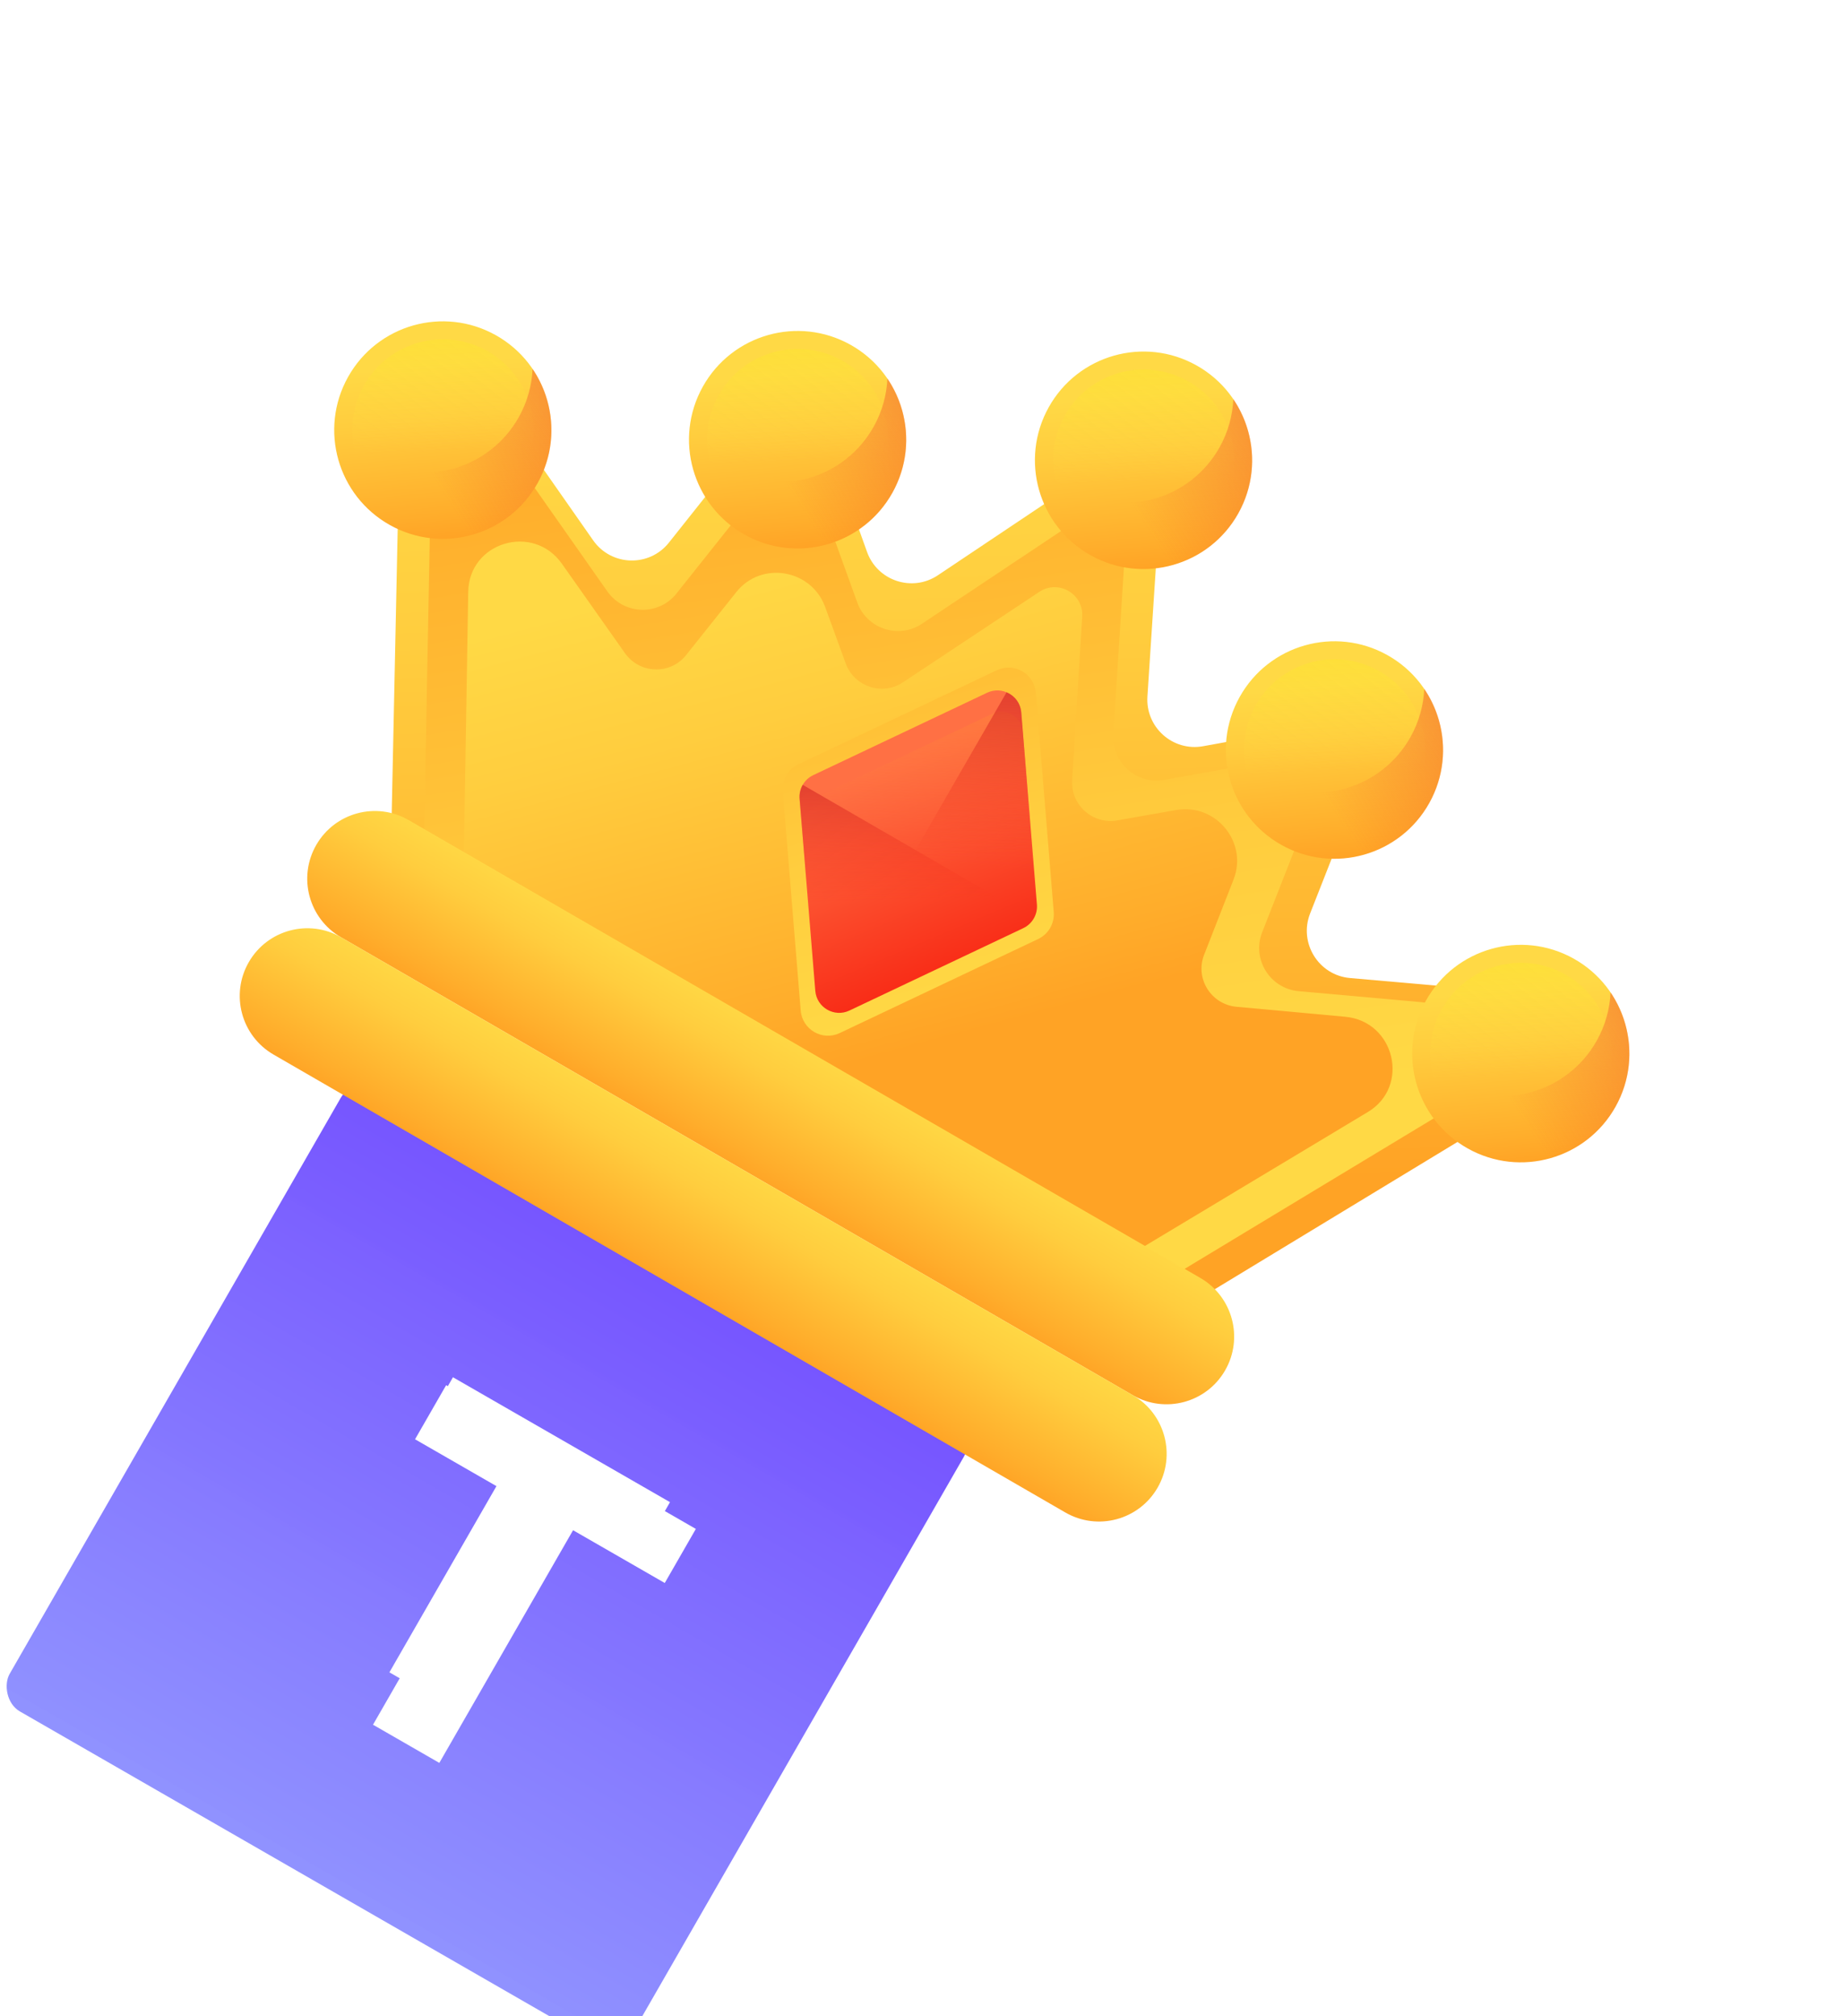 <?xml version="1.0" encoding="UTF-8"?> <svg xmlns="http://www.w3.org/2000/svg" width="1671" height="1827" viewBox="0 0 1671 1827" fill="none"> <rect x="321.351" y="973.218" width="651.872" height="651.872" rx="25" transform="rotate(29.906 321.351 973.218)" fill="url(#paint0_linear_605_1803)"></rect> <g filter="url(#filter0_f_605_1803)"> <path d="M459.454 1351.98L376.314 1304.16L404.493 1255.17L630.902 1385.39L602.723 1434.39L519.583 1386.57L398.327 1597.39L338.198 1562.8L459.454 1351.98Z" fill="white"></path> </g> <g filter="url(#filter1_d_605_1803)"> <path d="M458.453 1328.11L386.191 1286.54L410.683 1243.96L607.469 1357.14L582.977 1399.73L510.714 1358.16L405.324 1541.4L353.063 1511.34L458.453 1328.11Z" fill="white"></path> </g> <path d="M1187.86 827.691L1221.4 742.412C1238.03 700.146 1201.85 656.033 1157.2 664.126L1090.81 676.166C1063.34 681.147 1038.51 658.97 1040.34 631.09L1052.46 445.886C1054.14 420.308 1025.78 403.918 1004.49 418.159L850.33 521.27C827.122 536.793 795.525 526.355 786.101 500.059L763.32 436.478C747.999 393.721 691.742 384.413 663.491 419.958L606.491 491.676C588.637 514.14 554.219 513.088 537.769 489.576L467.338 388.922C435.154 342.929 362.989 364.879 361.807 421.025L353.622 809.833L1039.06 1206L1371.33 1004.5C1419.31 975.402 1402.22 901.862 1346.34 896.956L1224.04 886.22C1195.48 883.715 1177.36 854.4 1187.86 827.691Z" fill="url(#paint1_linear_605_1803)"></path> <path d="M1144.37 844.777L1174.81 767.215C1189.9 728.778 1156.81 688.553 1116.09 695.839L1055.54 706.675C1030.49 711.158 1007.79 690.925 1009.41 665.55L1020.13 496.993C1021.61 473.715 995.703 458.742 976.304 471.667L835.844 565.239C814.7 579.32 785.851 569.767 777.207 545.809L756.301 487.897C742.246 448.954 690.902 440.371 665.19 472.674L613.319 537.85C597.069 558.261 565.666 557.243 550.612 535.813L486.171 444.062C456.721 402.138 390.92 421.989 389.944 473.087L383.197 826.978L1009.3 1188.85L1312.08 1006.05C1355.8 979.655 1340.07 912.684 1289.07 908.116L1177.48 898.124C1151.42 895.786 1134.83 869.069 1144.37 844.777Z" fill="url(#paint2_linear_605_1803)"></path> <path d="M1091.71 865.204L1118.43 796.958C1131.68 763.135 1102.36 727.634 1066.41 733.965L1012.95 743.377C990.829 747.269 970.744 729.4 972.114 707.055L981.215 558.619C982.474 538.118 959.563 524.874 942.456 536.215L818.59 618.327C799.946 630.687 774.442 622.204 766.756 601.086L748.163 550.029C735.66 515.696 690.291 508.027 667.655 536.423L621.977 593.714C607.669 611.662 579.931 610.691 566.585 591.781L509.467 510.833C483.362 473.842 425.286 491.18 424.536 536.185L419.344 847.867L973.157 1167.96L1240.2 1007.61C1278.76 984.456 1264.72 925.44 1219.66 921.306L1121.07 912.258C1098.04 910.147 1083.34 886.583 1091.71 865.204Z" fill="url(#paint3_linear_605_1803)"></path> <path d="M1027.06 1264.23L309.214 849.33C279.908 832.394 269.867 794.879 286.787 765.542C303.706 736.205 341.179 726.154 370.485 743.093L1088.33 1157.99C1117.64 1174.93 1127.68 1212.44 1110.76 1241.77C1093.84 1271.11 1056.37 1281.16 1027.06 1264.23Z" fill="url(#paint4_linear_605_1803)"></path> <path d="M965.866 1370.46L248.017 955.571C218.711 938.631 208.67 901.12 225.59 871.783C242.509 842.446 279.982 832.394 309.288 849.33L1027.14 1264.23C1056.44 1281.16 1066.48 1318.68 1049.56 1348.01C1032.64 1377.35 995.172 1387.4 965.866 1370.46Z" fill="url(#paint5_linear_605_1803)"></path> <path d="M1122.74 465.139C1096.23 512.65 1036.27 529.649 988.795 503.111C941.332 476.573 924.336 416.542 950.838 369.035C977.343 321.527 1037.31 304.526 1084.78 331.066C1132.25 357.606 1149.24 417.632 1122.74 465.139Z" fill="url(#paint6_linear_605_1803)"></path> <path d="M1108.64 457.188C1086.52 496.84 1036.47 511.029 996.855 488.878C957.237 466.73 943.056 416.632 965.176 376.98C987.297 337.33 1037.34 323.141 1076.96 345.29C1116.58 367.442 1130.76 417.539 1108.64 457.188Z" fill="url(#paint7_linear_605_1803)"></path> <path d="M1118.23 361.632C1117.56 376.452 1113.54 391.347 1105.83 405.179C1079.32 452.687 1019.35 469.689 971.883 443.152C958.062 435.423 946.833 424.855 938.5 412.584C936.885 448.664 955.214 484.299 988.86 503.112C1036.33 529.65 1096.29 512.65 1122.8 465.14C1141.58 431.464 1138.51 391.503 1118.23 361.632Z" fill="url(#paint8_linear_605_1803)"></path> <path d="M809.101 446.496C782.595 494.007 722.628 511.007 675.161 484.469C627.693 457.927 610.698 397.9 637.203 350.392C663.709 302.883 723.672 285.882 771.143 312.422C818.61 338.957 835.606 398.986 809.101 446.496Z" fill="url(#paint9_linear_605_1803)"></path> <path d="M794.965 438.546C772.844 478.195 722.796 492.383 683.179 470.236C643.561 448.088 629.38 397.99 651.5 358.337C673.621 318.686 723.669 304.498 763.286 326.647C802.904 348.796 817.085 398.897 794.965 438.546Z" fill="url(#paint10_linear_605_1803)"></path> <path d="M804.592 342.986C803.931 357.806 799.906 372.701 792.189 386.533C765.684 434.044 705.717 451.043 658.25 424.505C644.425 416.781 633.196 406.209 624.863 393.938C623.248 430.018 641.581 465.652 675.223 484.466C722.691 511.003 782.657 494.004 809.167 446.493C827.953 412.818 824.878 372.857 804.592 342.986Z" fill="url(#paint11_linear_605_1803)"></path> <path d="M1295.85 727.675C1269.34 775.186 1209.38 792.185 1161.91 765.647C1114.44 739.11 1097.44 679.079 1123.95 631.572C1150.46 584.061 1210.42 567.061 1257.89 593.603C1305.36 620.137 1322.36 680.164 1295.85 727.675Z" fill="url(#paint12_linear_605_1803)"></path> <path d="M1281.72 719.727C1259.6 759.376 1209.55 773.565 1169.93 751.417C1130.32 729.266 1116.13 679.168 1138.26 639.515C1160.38 599.866 1210.42 585.677 1250.04 607.825C1289.66 629.973 1303.84 680.075 1281.72 719.727Z" fill="url(#paint13_linear_605_1803)"></path> <path d="M1291.35 624.165C1290.68 638.986 1286.66 653.882 1278.94 667.714C1252.44 715.221 1192.47 732.224 1145 705.686C1131.18 697.958 1119.95 687.386 1111.62 675.119C1110 711.195 1128.33 746.833 1161.98 765.646C1209.44 792.184 1269.41 775.185 1295.92 727.674C1314.7 693.995 1311.63 654.034 1291.35 624.165Z" fill="url(#paint14_linear_605_1803)"></path> <path d="M487.421 437.768C460.915 485.279 400.952 502.278 353.481 475.74C306.015 449.199 289.019 389.172 315.524 341.663C342.029 294.154 401.995 277.153 449.467 303.691C496.934 330.229 513.926 390.257 487.421 437.768Z" fill="url(#paint15_linear_605_1803)"></path> <path d="M473.285 429.817C451.165 469.47 401.117 483.659 361.499 461.507C321.882 439.36 307.7 389.262 329.822 349.609C351.942 309.959 401.99 295.77 441.607 317.919C481.225 340.069 495.406 390.169 473.285 429.817Z" fill="url(#paint16_linear_605_1803)"></path> <path d="M482.873 334.259C482.208 349.078 478.187 363.975 470.47 377.809C443.965 425.316 383.998 442.315 336.528 415.777C322.707 408.053 311.477 397.481 303.145 385.21C301.53 421.29 319.859 456.928 353.504 475.737C400.972 502.279 460.938 485.276 487.444 437.765C506.23 404.094 503.159 364.13 482.873 334.259Z" fill="url(#paint17_linear_605_1803)"></path> <path d="M1464.8 1002.72C1438.29 1050.24 1378.33 1067.24 1330.86 1040.7C1283.39 1014.16 1266.4 954.132 1292.9 906.621C1319.41 859.114 1379.37 842.111 1426.84 868.649C1474.31 895.187 1491.3 955.218 1464.8 1002.72Z" fill="url(#paint18_linear_605_1803)"></path> <path d="M1450.67 994.778C1428.55 1034.43 1378.5 1048.62 1338.89 1026.47C1299.27 1004.32 1285.09 954.218 1307.21 914.566C1329.33 874.917 1379.38 860.728 1418.99 882.876C1458.61 905.027 1472.79 955.125 1450.67 994.778Z" fill="url(#paint19_linear_605_1803)"></path> <path d="M1460.26 899.217C1459.6 914.038 1455.57 928.933 1447.86 942.765C1421.35 990.272 1361.39 1007.28 1313.91 980.737C1300.09 973.009 1288.86 962.437 1280.53 950.17C1278.92 986.246 1297.25 1021.88 1330.89 1040.7C1378.36 1067.24 1438.33 1050.24 1464.83 1002.73C1483.62 969.05 1480.54 929.085 1460.26 899.217Z" fill="url(#paint20_linear_605_1803)"></path> <path d="M903.808 607.311L723.853 692.545C714.517 696.969 708.892 706.716 709.735 717.024L725.973 915.654C727.388 932.955 745.646 943.508 761.32 936.085L941.275 850.847C950.611 846.427 956.233 836.676 955.393 826.368L939.151 627.738C937.736 610.437 919.482 599.888 903.808 607.311Z" fill="url(#paint21_linear_605_1803)"></path> <path d="M894.962 627.716L737.346 702.37C729.166 706.244 724.242 714.783 724.981 723.812L739.206 897.782C740.443 912.937 756.432 922.179 770.161 915.673L927.777 841.022C935.953 837.149 940.881 828.61 940.142 819.581L925.916 645.607C924.676 630.455 908.69 621.214 894.962 627.716Z" fill="url(#paint22_linear_605_1803)"></path> <path d="M927.226 662.953C926.197 650.385 913.575 641.508 901.752 645.872C901.136 646.098 900.523 646.355 899.918 646.645L753.249 716.114C738.485 723.106 729.591 738.526 730.924 754.822L743.553 909.276C749.498 916.967 760.327 920.28 770.048 915.678L927.664 841.023C935.844 837.149 940.768 828.607 940.029 819.581L927.226 662.953Z" fill="url(#paint23_linear_605_1803)"></path> <path d="M925.979 645.606C925.273 636.967 919.763 630.265 912.622 627.291L747.698 913.252C753.844 917.958 762.396 919.378 770.22 915.672L927.835 841.018C936.012 837.144 940.94 828.606 940.201 819.58L925.979 645.606Z" fill="url(#paint24_linear_605_1803)"></path> <path d="M739.206 897.783C740.446 912.934 756.432 922.176 770.16 915.674L927.776 841.019C931.864 839.083 935.143 835.982 937.304 832.232L727.821 711.159C725.659 714.906 724.612 719.3 724.98 723.813L739.206 897.783Z" fill="url(#paint25_linear_605_1803)"></path> <defs> <filter id="filter0_f_605_1803" x="115" y="1115.11" width="655.957" height="670.151" filterUnits="userSpaceOnUse" color-interpolation-filters="sRGB"> <feFlood flood-opacity="0" result="BackgroundImageFix"></feFlood> <feBlend mode="normal" in="SourceGraphic" in2="BackgroundImageFix" result="shape"></feBlend> <feGaussianBlur stdDeviation="17.5" result="effect1_foregroundBlur_605_1803"></feGaussianBlur> </filter> <filter id="filter1_d_605_1803" x="264.796" y="1243.96" width="358.679" height="371.016" filterUnits="userSpaceOnUse" color-interpolation-filters="sRGB"> <feFlood flood-opacity="0" result="BackgroundImageFix"></feFlood> <feColorMatrix in="SourceAlpha" type="matrix" values="0 0 0 0 0 0 0 0 0 0 0 0 0 0 0 0 0 0 127 0" result="hardAlpha"></feColorMatrix> <feOffset dy="4"></feOffset> <feGaussianBlur stdDeviation="2"></feGaussianBlur> <feComposite in2="hardAlpha" operator="out"></feComposite> <feColorMatrix type="matrix" values="0 0 0 0 0 0 0 0 0 0 0 0 0 0 0 0 0 0 0.25 0"></feColorMatrix> <feBlend mode="normal" in2="BackgroundImageFix" result="effect1_dropShadow_605_1803"></feBlend> <feBlend mode="normal" in="SourceGraphic" in2="effect1_dropShadow_605_1803" result="shape"></feBlend> </filter> <linearGradient id="paint0_linear_605_1803" x1="647.287" y1="973.218" x2="647.287" y2="1625.09" gradientUnits="userSpaceOnUse"> <stop stop-color="#7654FF"></stop> <stop offset="1" stop-color="#8F91FF" stop-opacity="0.99"></stop> </linearGradient> <linearGradient id="paint1_linear_605_1803" x1="861.689" y1="347.212" x2="881.922" y2="1077.23" gradientUnits="userSpaceOnUse"> <stop stop-color="#FFD945"></stop> <stop offset="0.304" stop-color="#FFCD3E"></stop> <stop offset="0.856" stop-color="#FFAD2B"></stop> <stop offset="1" stop-color="#FFA325"></stop> </linearGradient> <linearGradient id="paint2_linear_605_1803" x1="884.147" y1="1040.47" x2="759.784" y2="265.498" gradientUnits="userSpaceOnUse"> <stop stop-color="#FFD945"></stop> <stop offset="0.304" stop-color="#FFCD3E"></stop> <stop offset="0.856" stop-color="#FFAD2B"></stop> <stop offset="1" stop-color="#FFA325"></stop> </linearGradient> <linearGradient id="paint3_linear_605_1803" x1="731.453" y1="495.86" x2="851.518" y2="943.467" gradientUnits="userSpaceOnUse"> <stop stop-color="#FFD945"></stop> <stop offset="0.304" stop-color="#FFCD3E"></stop> <stop offset="0.856" stop-color="#FFAD2B"></stop> <stop offset="1" stop-color="#FFA325"></stop> </linearGradient> <linearGradient id="paint4_linear_605_1803" x1="733.223" y1="943.932" x2="665.897" y2="1060.41" gradientUnits="userSpaceOnUse"> <stop stop-color="#FFD945"></stop> <stop offset="0.304" stop-color="#FFCD3E"></stop> <stop offset="0.856" stop-color="#FFAD2B"></stop> <stop offset="1" stop-color="#FFA325"></stop> </linearGradient> <linearGradient id="paint5_linear_605_1803" x1="672.023" y1="1050.17" x2="604.7" y2="1166.65" gradientUnits="userSpaceOnUse"> <stop stop-color="#FFD945"></stop> <stop offset="0.304" stop-color="#FFCD3E"></stop> <stop offset="0.856" stop-color="#FFAD2B"></stop> <stop offset="1" stop-color="#FFA325"></stop> </linearGradient> <linearGradient id="paint6_linear_605_1803" x1="1029.96" y1="357.521" x2="1045.18" y2="515.706" gradientUnits="userSpaceOnUse"> <stop stop-color="#FFD945"></stop> <stop offset="0.304" stop-color="#FFCD3E"></stop> <stop offset="0.856" stop-color="#FFAD2B"></stop> <stop offset="1" stop-color="#FFA325"></stop> </linearGradient> <linearGradient id="paint7_linear_605_1803" x1="1036.46" y1="435.977" x2="1028.72" y2="256.589" gradientUnits="userSpaceOnUse"> <stop stop-color="#FFD945" stop-opacity="0"></stop> <stop offset="1" stop-color="#FBED21"></stop> </linearGradient> <linearGradient id="paint8_linear_605_1803" x1="1021.41" y1="449.902" x2="1262.44" y2="296.302" gradientUnits="userSpaceOnUse"> <stop stop-color="#F35227" stop-opacity="0"></stop> <stop offset="1" stop-color="#F35227"></stop> </linearGradient> <linearGradient id="paint9_linear_605_1803" x1="716.212" y1="338.759" x2="731.435" y2="496.945" gradientUnits="userSpaceOnUse"> <stop stop-color="#FFD945"></stop> <stop offset="0.304" stop-color="#FFCD3E"></stop> <stop offset="0.856" stop-color="#FFAD2B"></stop> <stop offset="1" stop-color="#FFA325"></stop> </linearGradient> <linearGradient id="paint10_linear_605_1803" x1="722.677" y1="417.216" x2="714.941" y2="237.824" gradientUnits="userSpaceOnUse"> <stop stop-color="#FFD945" stop-opacity="0"></stop> <stop offset="1" stop-color="#FBED21"></stop> </linearGradient> <linearGradient id="paint11_linear_605_1803" x1="707.752" y1="431.163" x2="948.781" y2="277.558" gradientUnits="userSpaceOnUse"> <stop stop-color="#F35227" stop-opacity="0"></stop> <stop offset="1" stop-color="#F35227"></stop> </linearGradient> <linearGradient id="paint12_linear_605_1803" x1="1203.04" y1="620.215" x2="1218.26" y2="778.398" gradientUnits="userSpaceOnUse"> <stop stop-color="#FFD945"></stop> <stop offset="0.304" stop-color="#FFCD3E"></stop> <stop offset="0.856" stop-color="#FFAD2B"></stop> <stop offset="1" stop-color="#FFA325"></stop> </linearGradient> <linearGradient id="paint13_linear_605_1803" x1="1209.51" y1="698.669" x2="1201.77" y2="519.28" gradientUnits="userSpaceOnUse"> <stop stop-color="#FFD945" stop-opacity="0"></stop> <stop offset="1" stop-color="#FBED21"></stop> </linearGradient> <linearGradient id="paint14_linear_605_1803" x1="1194.46" y1="712.511" x2="1435.5" y2="558.912" gradientUnits="userSpaceOnUse"> <stop stop-color="#F35227" stop-opacity="0"></stop> <stop offset="1" stop-color="#F35227"></stop> </linearGradient> <linearGradient id="paint15_linear_605_1803" x1="394.42" y1="329.914" x2="409.644" y2="488.101" gradientUnits="userSpaceOnUse"> <stop stop-color="#FFD945"></stop> <stop offset="0.304" stop-color="#FFCD3E"></stop> <stop offset="0.856" stop-color="#FFAD2B"></stop> <stop offset="1" stop-color="#FFA325"></stop> </linearGradient> <linearGradient id="paint16_linear_605_1803" x1="400.879" y1="408.369" x2="393.143" y2="228.981" gradientUnits="userSpaceOnUse"> <stop stop-color="#FFD945" stop-opacity="0"></stop> <stop offset="1" stop-color="#FBED21"></stop> </linearGradient> <linearGradient id="paint17_linear_605_1803" x1="386.003" y1="422.335" x2="627.032" y2="268.734" gradientUnits="userSpaceOnUse"> <stop stop-color="#F35227" stop-opacity="0"></stop> <stop offset="1" stop-color="#F35227"></stop> </linearGradient> <linearGradient id="paint18_linear_605_1803" x1="1371.96" y1="895.425" x2="1387.18" y2="1053.62" gradientUnits="userSpaceOnUse"> <stop stop-color="#FFD945"></stop> <stop offset="0.304" stop-color="#FFCD3E"></stop> <stop offset="0.856" stop-color="#FFAD2B"></stop> <stop offset="1" stop-color="#FFA325"></stop> </linearGradient> <linearGradient id="paint19_linear_605_1803" x1="1378.43" y1="973.879" x2="1370.69" y2="794.494" gradientUnits="userSpaceOnUse"> <stop stop-color="#FFD945" stop-opacity="0"></stop> <stop offset="1" stop-color="#FBED21"></stop> </linearGradient> <linearGradient id="paint20_linear_605_1803" x1="1363.31" y1="987.644" x2="1604.34" y2="834.041" gradientUnits="userSpaceOnUse"> <stop stop-color="#F35227" stop-opacity="0"></stop> <stop offset="1" stop-color="#F35227"></stop> </linearGradient> <linearGradient id="paint21_linear_605_1803" x1="872.56" y1="921.13" x2="731.134" y2="393.88" gradientUnits="userSpaceOnUse"> <stop stop-color="#FFD945"></stop> <stop offset="0.304" stop-color="#FFCD3E"></stop> <stop offset="0.856" stop-color="#FFAD2B"></stop> <stop offset="1" stop-color="#FFA325"></stop> </linearGradient> <linearGradient id="paint22_linear_605_1803" x1="799.908" y1="694.296" x2="879.812" y2="883.297" gradientUnits="userSpaceOnUse"> <stop stop-color="#FF7044"></stop> <stop offset="1" stop-color="#F82814"></stop> </linearGradient> <linearGradient id="paint23_linear_605_1803" x1="835.826" y1="780.732" x2="859.035" y2="449.735" gradientUnits="userSpaceOnUse"> <stop stop-color="#FF7044" stop-opacity="0"></stop> <stop offset="1" stop-color="#FFA325"></stop> </linearGradient> <linearGradient id="paint24_linear_605_1803" x1="841.649" y1="776.615" x2="835.769" y2="549.685" gradientUnits="userSpaceOnUse"> <stop stop-color="#F82814" stop-opacity="0"></stop> <stop offset="1" stop-color="#C0272D"></stop> </linearGradient> <linearGradient id="paint25_linear_605_1803" x1="832.087" y1="815.244" x2="827.834" y2="650.935" gradientUnits="userSpaceOnUse"> <stop stop-color="#F82814" stop-opacity="0"></stop> <stop offset="1" stop-color="#C0272D"></stop> </linearGradient> </defs> </svg> 